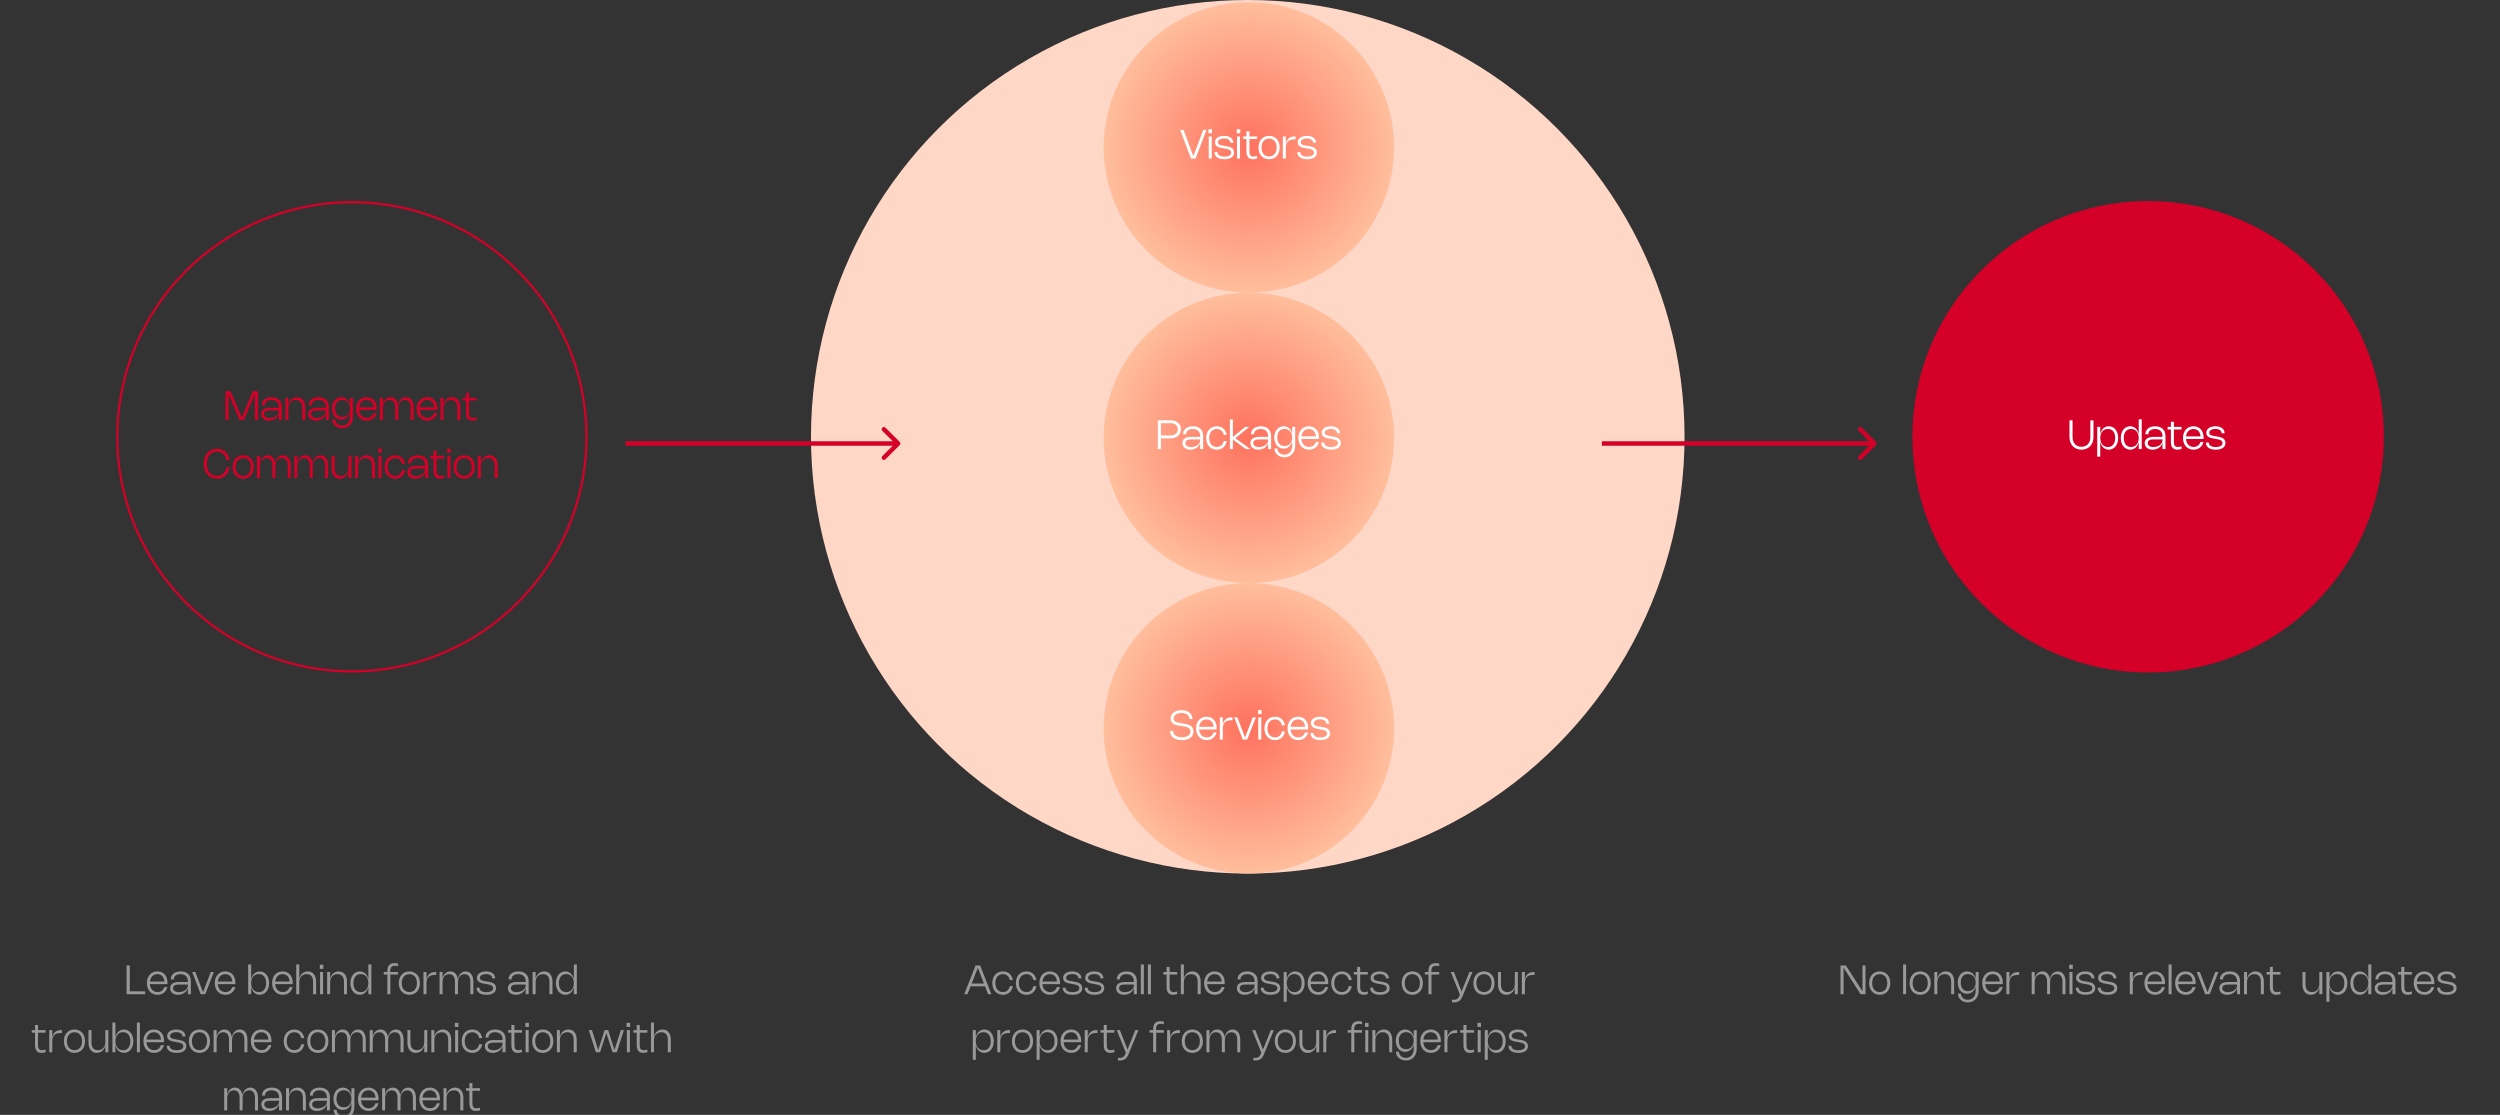 <svg width="1119" height="499" viewBox="0 0 1119 499" fill="none" xmlns="http://www.w3.org/2000/svg">
<rect x="0" y="0" width="1119" height="499" fill="#333333" stroke="none"/>
<g clip-path="url(#clip0_1651_36452)">
<circle cx="558.5" cy="195.5" r="195.5" fill="#FFD7C6"/>
<circle cx="559" cy="66" r="65" fill="url(#paint0_radial_1651_36452)"/>
<circle cx="559" cy="196" r="65" fill="url(#paint1_radial_1651_36452)"/>
<circle cx="559" cy="326" r="65" fill="url(#paint2_radial_1651_36452)"/>
<circle cx="961.5" cy="195.5" r="105.5" fill="#D40028"/>
<circle cx="157.5" cy="195.5" r="105" stroke="#D40028"/>
<path d="M433.048 445H431.604L436.675 432.13H438.714L443.731 445H442.255L440.892 441.485H434.425L433.048 445ZM434.92 440.225H440.406L437.679 433.201L434.92 440.225ZM445.51 440.036C445.51 442.502 446.833 444.05 448.903 444.05C450.658 444.05 451.679 442.939 452.008 441.395H453.349C452.98 443.636 451.405 445.27 448.898 445.27C446.063 445.27 444.169 443.173 444.169 440.036C444.169 436.9 446.063 434.807 448.898 434.807C451.4 434.807 452.975 436.436 453.344 438.668H452.003C451.675 437.129 450.653 436.027 448.903 436.027C446.833 436.027 445.51 437.57 445.51 440.036ZM456.043 440.036C456.043 442.502 457.366 444.05 459.436 444.05C461.191 444.05 462.213 442.939 462.541 441.395H463.882C463.513 443.636 461.938 445.27 459.432 445.27C456.597 445.27 454.702 443.173 454.702 440.036C454.702 436.9 456.597 434.807 459.432 434.807C461.934 434.807 463.509 436.436 463.878 438.668H462.537C462.208 437.129 461.187 436.027 459.436 436.027C457.366 436.027 456.043 437.57 456.043 440.036ZM473.07 441.814H474.411C473.853 443.996 472.22 445.27 469.997 445.27C467.148 445.27 465.236 443.164 465.236 440.023C465.236 436.9 467.126 434.807 469.947 434.807C472.62 434.807 474.452 436.751 474.452 439.852C474.452 440.054 474.447 440.261 474.425 440.5H466.59C466.743 442.678 468.053 444.05 470.028 444.05C471.504 444.05 472.535 443.281 473.07 441.814ZM466.613 439.33H473.088C472.917 437.237 471.725 436.027 469.952 436.027C468.093 436.027 466.838 437.291 466.613 439.33ZM479.926 434.807C482.442 434.807 484.044 436.031 484.044 437.93H482.734C482.734 436.76 481.623 435.977 479.926 435.977C478.351 435.977 477.163 436.666 477.163 437.696C477.163 438.812 478.563 439.033 479.85 439.24L480.475 439.339C482.149 439.609 484.413 439.978 484.413 442.264C484.413 444.181 482.815 445.27 480.088 445.27C477.271 445.27 475.674 444.109 475.674 442.07H476.988C476.988 443.362 478.095 444.1 480.084 444.1C481.933 444.1 483.103 443.452 483.103 442.295C483.103 440.986 481.605 440.72 480.183 440.482L479.566 440.378C477.987 440.108 475.849 439.757 475.849 437.728C475.849 435.955 477.492 434.807 479.926 434.807ZM489.774 434.807C492.29 434.807 493.892 436.031 493.892 437.93H492.582C492.582 436.76 491.471 435.977 489.774 435.977C488.199 435.977 487.011 436.666 487.011 437.696C487.011 438.812 488.411 439.033 489.698 439.24L490.323 439.339C491.997 439.609 494.261 439.978 494.261 442.264C494.261 444.181 492.663 445.27 489.936 445.27C487.119 445.27 485.522 444.109 485.522 442.07H486.836C486.836 443.362 487.943 444.1 489.932 444.1C491.781 444.1 492.951 443.452 492.951 442.295C492.951 440.986 491.453 440.72 490.031 440.482L489.414 440.378C487.835 440.108 485.697 439.757 485.697 437.728C485.697 435.955 487.34 434.807 489.774 434.807ZM499.869 438.385C499.869 436.207 501.579 434.807 504.257 434.807C507.128 434.807 508.856 436.418 508.856 439.114V445H507.515V442.232C507.024 444.041 505.278 445.27 503.105 445.27C500.976 445.27 499.577 444.1 499.577 442.327C499.577 440.549 500.99 439.537 503.505 439.537H507.515V439.114C507.515 437.192 506.277 436.027 504.234 436.027C502.259 436.027 501.21 436.963 501.21 438.385H499.869ZM507.515 440.68H503.496C501.755 440.68 500.9 441.206 500.9 442.291C500.9 443.42 501.836 444.091 503.442 444.091C505.706 444.091 507.515 442.772 507.515 441.125V440.68ZM511.981 431.68V445H510.64V431.68H511.981ZM515.15 431.68V445H513.809V431.68H515.15ZM526.921 444.95C526.219 445.162 525.589 445.27 525.031 445.27C523.173 445.27 522.174 444.1 522.174 441.863V436.216H520.702V435.077H522.174V432.791H523.515V435.077H526.921V436.216H523.515V441.868C523.515 443.357 524.055 444.068 525.243 444.068C525.67 444.068 526.219 443.974 526.921 443.78V444.95ZM529.888 439.618V445H528.547V431.68H529.888V438.025C530.383 436.054 531.819 434.807 533.736 434.807C536.013 434.807 537.426 436.576 537.426 439.393V445H536.085V439.393C536.085 437.228 535.068 436.027 533.209 436.027C531.198 436.027 529.888 437.431 529.888 439.618ZM546.8 441.814H548.141C547.583 443.996 545.949 445.27 543.726 445.27C540.878 445.27 538.965 443.164 538.965 440.023C538.965 436.9 540.855 434.807 543.677 434.807C546.35 434.807 548.181 436.751 548.181 439.852C548.181 440.054 548.177 440.261 548.154 440.5H540.32C540.473 442.678 541.782 444.05 543.758 444.05C545.234 444.05 546.264 443.281 546.8 441.814ZM540.342 439.33H546.818C546.647 437.237 545.454 436.027 543.681 436.027C541.823 436.027 540.567 437.291 540.342 439.33ZM553.903 438.385C553.903 436.207 555.613 434.807 558.29 434.807C561.161 434.807 562.889 436.418 562.889 439.114V445H561.548V442.232C561.058 444.041 559.312 445.27 557.138 445.27C555.01 445.27 553.61 444.1 553.61 442.327C553.61 440.549 555.023 439.537 557.539 439.537H561.548V439.114C561.548 437.192 560.311 436.027 558.268 436.027C556.292 436.027 555.244 436.963 555.244 438.385H553.903ZM561.548 440.68H557.53C555.788 440.68 554.933 441.206 554.933 442.291C554.933 443.42 555.869 444.091 557.476 444.091C559.739 444.091 561.548 442.772 561.548 441.125V440.68ZM568.553 434.807C571.069 434.807 572.671 436.031 572.671 437.93H571.361C571.361 436.76 570.25 435.977 568.553 435.977C566.978 435.977 565.79 436.666 565.79 437.696C565.79 438.812 567.19 439.033 568.477 439.24L569.102 439.339C570.776 439.609 573.04 439.978 573.04 442.264C573.04 444.181 571.442 445.27 568.715 445.27C565.898 445.27 564.301 444.109 564.301 442.07H565.615C565.615 443.362 566.722 444.1 568.711 444.1C570.56 444.1 571.73 443.452 571.73 442.295C571.73 440.986 570.232 440.72 568.81 440.482L568.193 440.378C566.614 440.108 564.476 439.757 564.476 437.728C564.476 435.955 566.119 434.807 568.553 434.807ZM575.929 435.077V438.263C576.433 436.157 577.864 434.807 579.763 434.807C582.229 434.807 583.961 436.963 583.961 440.036C583.961 443.11 582.229 445.27 579.763 445.27C577.864 445.27 576.433 443.92 575.929 441.809V448.398H574.588V435.077H575.929ZM575.929 440.036C575.929 442.48 577.283 444.082 579.344 444.082C581.405 444.082 582.62 442.579 582.62 440.036C582.62 437.494 581.405 435.995 579.344 435.995C577.279 435.995 575.929 437.593 575.929 440.036ZM593.139 441.814H594.48C593.922 443.996 592.289 445.27 590.066 445.27C587.217 445.27 585.305 443.164 585.305 440.023C585.305 436.9 587.195 434.807 590.016 434.807C592.689 434.807 594.521 436.751 594.521 439.852C594.521 440.054 594.516 440.261 594.494 440.5H586.659C586.812 442.678 588.122 444.05 590.097 444.05C591.573 444.05 592.604 443.281 593.139 441.814ZM586.682 439.33H593.157C592.986 437.237 591.794 436.027 590.021 436.027C588.162 436.027 586.907 437.291 586.682 439.33ZM597.214 440.036C597.214 442.502 598.537 444.05 600.607 444.05C602.362 444.05 603.384 442.939 603.712 441.395H605.053C604.684 443.636 603.109 445.27 600.603 445.27C597.768 445.27 595.873 443.173 595.873 440.036C595.873 436.9 597.768 434.807 600.603 434.807C603.105 434.807 604.68 436.436 605.049 438.668H603.708C603.379 437.129 602.358 436.027 600.607 436.027C598.537 436.027 597.214 437.57 597.214 440.036ZM612.213 444.95C611.511 445.162 610.881 445.27 610.323 445.27C608.465 445.27 607.466 444.1 607.466 441.863V436.216H605.994V435.077H607.466V432.791H608.807V435.077H612.213V436.216H608.807V441.868C608.807 443.357 609.347 444.068 610.535 444.068C610.962 444.068 611.511 443.974 612.213 443.78V444.95ZM617.547 434.807C620.062 434.807 621.664 436.031 621.664 437.93H620.355C620.355 436.76 619.243 435.977 617.547 435.977C615.972 435.977 614.784 436.666 614.784 437.696C614.784 438.812 616.183 439.033 617.47 439.24L618.096 439.339C619.77 439.609 622.033 439.978 622.033 442.264C622.033 444.181 620.436 445.27 617.709 445.27C614.892 445.27 613.294 444.109 613.294 442.07H614.608C614.608 443.362 615.715 444.1 617.704 444.1C619.554 444.1 620.724 443.452 620.724 442.295C620.724 440.986 619.225 440.72 617.803 440.482L617.187 440.378C615.607 440.108 613.47 439.757 613.47 437.728C613.47 435.955 615.112 434.807 617.547 434.807ZM627.408 440.036C627.408 436.9 629.302 434.807 632.142 434.807C634.977 434.807 636.871 436.9 636.871 440.036C636.871 443.173 634.977 445.27 632.142 445.27C629.307 445.27 627.408 443.173 627.408 440.036ZM628.749 440.036C628.749 442.502 630.072 444.05 632.142 444.05C634.212 444.05 635.53 442.502 635.53 440.036C635.53 437.57 634.216 436.027 632.142 436.027C630.072 436.027 628.749 437.57 628.749 440.036ZM639.39 445V436.216H637.775V435.077H639.39V434.614C639.39 432.278 640.47 431.095 642.612 431.095C643.089 431.095 643.616 431.153 644.192 431.27V432.44C643.647 432.332 643.179 432.274 642.774 432.274C641.33 432.274 640.668 433.016 640.668 434.614V435.077H644.196V436.216H640.731V445H639.39ZM657.697 435.077H659.065L654.642 445.882C653.85 447.849 652.68 448.681 650.772 448.681C650.493 448.681 650.214 448.663 649.926 448.627V447.444C650.25 447.484 650.52 447.507 650.767 447.507C652 447.507 652.716 447.034 653.197 445.833L653.454 445.198L649.386 435.077H650.785L654.214 443.785L657.697 435.077ZM659.487 440.036C659.487 436.9 661.382 434.807 664.221 434.807C667.056 434.807 668.951 436.9 668.951 440.036C668.951 443.173 667.056 445.27 664.221 445.27C661.386 445.27 659.487 443.173 659.487 440.036ZM660.828 440.036C660.828 442.502 662.151 444.05 664.221 444.05C666.291 444.05 667.61 442.502 667.61 440.036C667.61 437.57 666.296 436.027 664.221 436.027C662.151 436.027 660.828 437.57 660.828 440.036ZM678.033 440.459V435.077H679.374V445H678.033V442.052C677.538 444.023 676.102 445.27 674.185 445.27C671.908 445.27 670.495 443.501 670.495 440.684V435.077H671.836V440.684C671.836 442.849 672.853 444.05 674.716 444.05C676.723 444.05 678.033 442.646 678.033 440.459ZM682.538 440.126V445H681.197V435.077H682.538V438.308C682.993 436.252 684.302 435.077 686.444 435.077H686.894V436.369H686.444C683.618 436.369 682.538 437.606 682.538 440.126ZM436.776 461.077V464.263C437.28 462.157 438.711 460.807 440.61 460.807C443.076 460.807 444.809 462.963 444.809 466.036C444.809 469.11 443.076 471.27 440.61 471.27C438.711 471.27 437.28 469.92 436.776 467.809V474.398H435.435V461.077H436.776ZM436.776 466.036C436.776 468.48 438.131 470.082 440.192 470.082C442.253 470.082 443.468 468.579 443.468 466.036C443.468 463.494 442.253 461.995 440.192 461.995C438.126 461.995 436.776 463.593 436.776 466.036ZM447.732 466.126V471H446.391V461.077H447.732V464.308C448.186 462.252 449.496 461.077 451.638 461.077H452.088V462.369H451.638C448.812 462.369 447.732 463.606 447.732 466.126ZM452.942 466.036C452.942 462.9 454.836 460.807 457.676 460.807C460.511 460.807 462.405 462.9 462.405 466.036C462.405 469.173 460.511 471.27 457.676 471.27C454.841 471.27 452.942 469.173 452.942 466.036ZM454.283 466.036C454.283 468.502 455.606 470.05 457.676 470.05C459.746 470.05 461.064 468.502 461.064 466.036C461.064 463.57 459.75 462.027 457.676 462.027C455.606 462.027 454.283 463.57 454.283 466.036ZM465.336 461.077V464.263C465.84 462.157 467.271 460.807 469.17 460.807C471.636 460.807 473.369 462.963 473.369 466.036C473.369 469.11 471.636 471.27 469.17 471.27C467.271 471.27 465.84 469.92 465.336 467.809V474.398H463.995V461.077H465.336ZM465.336 466.036C465.336 468.48 466.691 470.082 468.752 470.082C470.813 470.082 472.028 468.579 472.028 466.036C472.028 463.494 470.813 461.995 468.752 461.995C466.686 461.995 465.336 463.593 465.336 466.036ZM482.546 467.814H483.887C483.329 469.996 481.696 471.27 479.473 471.27C476.624 471.27 474.712 469.164 474.712 466.023C474.712 462.9 476.602 460.807 479.423 460.807C482.096 460.807 483.928 462.751 483.928 465.852C483.928 466.054 483.923 466.261 483.901 466.5H476.066C476.219 468.678 477.529 470.05 479.504 470.05C480.98 470.05 482.011 469.281 482.546 467.814ZM476.089 465.33H482.564C482.393 463.237 481.201 462.027 479.428 462.027C477.569 462.027 476.314 463.291 476.089 465.33ZM486.86 466.126V471H485.519V461.077H486.86V464.308C487.315 462.252 488.624 461.077 490.766 461.077H491.216V462.369H490.766C487.94 462.369 486.86 463.606 486.86 466.126ZM498.79 470.95C498.088 471.162 497.458 471.27 496.9 471.27C495.042 471.27 494.043 470.1 494.043 467.863V462.216H492.571V461.077H494.043V458.791H495.384V461.077H498.79V462.216H495.384V467.868C495.384 469.357 495.924 470.068 497.112 470.068C497.539 470.068 498.088 469.974 498.79 469.78V470.95ZM508.165 461.077H509.533L505.11 471.882C504.318 473.849 503.148 474.681 501.24 474.681C500.961 474.681 500.682 474.663 500.394 474.627V473.444C500.718 473.484 500.988 473.507 501.235 473.507C502.468 473.507 503.184 473.034 503.665 471.833L503.922 471.198L499.854 461.077H501.253L504.682 469.785L508.165 461.077ZM516.155 471V462.216H514.539V461.077H516.155V460.614C516.155 458.278 517.235 457.095 519.377 457.095C519.854 457.095 520.38 457.153 520.956 457.27V458.44C520.412 458.332 519.944 458.274 519.539 458.274C518.094 458.274 517.433 459.016 517.433 460.614V461.077H520.961V462.216H517.496V471H516.155ZM523.743 466.126V471H522.402V461.077H523.743V464.308C524.197 462.252 525.507 461.077 527.649 461.077H528.099V462.369H527.649C524.823 462.369 523.743 463.606 523.743 466.126ZM528.952 466.036C528.952 462.9 530.847 460.807 533.686 460.807C536.521 460.807 538.416 462.9 538.416 466.036C538.416 469.173 536.521 471.27 533.686 471.27C530.851 471.27 528.952 469.173 528.952 466.036ZM530.293 466.036C530.293 468.502 531.616 470.05 533.686 470.05C535.756 470.05 537.075 468.502 537.075 466.036C537.075 463.57 535.761 462.027 533.686 462.027C531.616 462.027 530.293 463.57 530.293 466.036ZM541.347 465.618V471H540.006V461.077H541.347V463.935C541.819 462.018 543.124 460.807 544.852 460.807C546.652 460.807 547.867 462.117 548.164 464.277C548.56 462.162 549.915 460.807 551.742 460.807C553.834 460.807 555.13 462.576 555.13 465.393V471H553.789V465.393C553.789 463.228 552.876 462.027 551.211 462.027C549.411 462.027 548.241 463.431 548.241 465.618V471H546.9V465.393C546.9 463.228 545.986 462.027 544.321 462.027C542.521 462.027 541.347 463.431 541.347 465.618ZM568.804 461.077H570.172L565.749 471.882C564.957 473.849 563.787 474.681 561.879 474.681C561.6 474.681 561.321 474.663 561.033 474.627V473.444C561.357 473.484 561.627 473.507 561.874 473.507C563.107 473.507 563.823 473.034 564.304 471.833L564.561 471.198L560.493 461.077H561.892L565.321 469.785L568.804 461.077ZM570.594 466.036C570.594 462.9 572.489 460.807 575.328 460.807C578.163 460.807 580.058 462.9 580.058 466.036C580.058 469.173 578.163 471.27 575.328 471.27C572.493 471.27 570.594 469.173 570.594 466.036ZM571.935 466.036C571.935 468.502 573.258 470.05 575.328 470.05C577.398 470.05 578.717 468.502 578.717 466.036C578.717 463.57 577.403 462.027 575.328 462.027C573.258 462.027 571.935 463.57 571.935 466.036ZM589.14 466.459V461.077H590.481V471H589.14V468.052C588.645 470.023 587.21 471.27 585.293 471.27C583.016 471.27 581.603 469.501 581.603 466.684V461.077H582.944V466.684C582.944 468.849 583.961 470.05 585.824 470.05C587.831 470.05 589.14 468.646 589.14 466.459ZM593.645 466.126V471H592.304V461.077H593.645V464.308C594.1 462.252 595.409 461.077 597.551 461.077H598.001V462.369H597.551C594.725 462.369 593.645 463.606 593.645 466.126ZM604.843 471V462.216H603.228V461.077H604.843V460.614C604.843 458.278 605.923 457.095 608.065 457.095C608.542 457.095 609.069 457.153 609.645 457.27V458.44C609.1 458.332 608.632 458.274 608.227 458.274C606.783 458.274 606.121 459.016 606.121 460.614V461.077H609.649V462.216H606.184V471H604.843ZM612.556 457.828V459.66H610.981V457.828H612.556ZM612.439 461.077V471H611.098V461.077H612.439ZM615.613 465.618V471H614.272V461.077H615.613V464.025C616.103 462.054 617.543 460.807 619.456 460.807C621.737 460.807 623.15 462.576 623.15 465.393V471H621.809V465.393C621.809 463.228 620.788 462.027 618.929 462.027C616.922 462.027 615.613 463.431 615.613 465.618ZM632.781 461.077H634.122V469.47C634.122 472.562 632.155 474.681 629.293 474.681C626.737 474.681 624.825 472.989 624.825 470.73H626.166C626.166 472.31 627.52 473.511 629.298 473.511C631.368 473.511 632.781 471.882 632.781 469.47V467.503C632.277 469.524 630.837 470.82 628.915 470.82C626.481 470.82 624.748 468.754 624.748 465.812C624.748 462.873 626.481 460.807 628.915 460.807C630.841 460.807 632.277 462.099 632.781 464.115V461.077ZM632.781 465.812C632.781 463.507 631.431 461.995 629.334 461.995C627.304 461.995 626.089 463.413 626.089 465.812C626.089 468.21 627.309 469.632 629.334 469.632C631.431 469.632 632.781 468.12 632.781 465.812ZM643.55 467.814H644.891C644.333 469.996 642.7 471.27 640.477 471.27C637.628 471.27 635.716 469.164 635.716 466.023C635.716 462.9 637.606 460.807 640.427 460.807C643.1 460.807 644.932 462.751 644.932 465.852C644.932 466.054 644.927 466.261 644.905 466.5H637.07C637.223 468.678 638.533 470.05 640.508 470.05C641.984 470.05 643.015 469.281 643.55 467.814ZM637.093 465.33H643.568C643.397 463.237 642.205 462.027 640.432 462.027C638.573 462.027 637.318 463.291 637.093 465.33ZM647.864 466.126V471H646.523V461.077H647.864V464.308C648.318 462.252 649.628 461.077 651.77 461.077H652.22V462.369H651.77C648.944 462.369 647.864 463.606 647.864 466.126ZM659.794 470.95C659.092 471.162 658.462 471.27 657.904 471.27C656.046 471.27 655.047 470.1 655.047 467.863V462.216H653.575V461.077H655.047V458.791H656.388V461.077H659.794V462.216H656.388V467.868C656.388 469.357 656.928 470.068 658.116 470.068C658.543 470.068 659.092 469.974 659.794 469.78V470.95ZM662.878 457.828V459.66H661.303V457.828H662.878ZM662.761 461.077V471H661.42V461.077H662.761ZM665.929 461.077V464.263C666.433 462.157 667.864 460.807 669.763 460.807C672.229 460.807 673.962 462.963 673.962 466.036C673.962 469.11 672.229 471.27 669.763 471.27C667.864 471.27 666.433 469.92 665.929 467.809V474.398H664.588V461.077H665.929ZM665.929 466.036C665.929 468.48 667.284 470.082 669.345 470.082C671.406 470.082 672.621 468.579 672.621 466.036C672.621 463.494 671.406 461.995 669.345 461.995C667.279 461.995 665.929 463.593 665.929 466.036ZM679.427 460.807C681.943 460.807 683.545 462.031 683.545 463.93H682.235C682.235 462.76 681.124 461.977 679.427 461.977C677.852 461.977 676.664 462.666 676.664 463.696C676.664 464.812 678.064 465.033 679.351 465.24L679.976 465.339C681.65 465.609 683.914 465.978 683.914 468.264C683.914 470.181 682.316 471.27 679.589 471.27C676.772 471.27 675.175 470.109 675.175 468.07H676.489C676.489 469.362 677.596 470.1 679.585 470.1C681.434 470.1 682.604 469.452 682.604 468.295C682.604 466.986 681.106 466.72 679.684 466.482L679.067 466.378C677.488 466.108 675.35 465.757 675.35 463.728C675.35 461.955 676.993 460.807 679.427 460.807Z" fill="#999999"/>
<path d="M835.001 432.13V445H832.796L825.173 433.093V445H823.814V432.13H826.199L833.646 443.713V432.13H835.001ZM836.63 440.036C836.63 436.9 838.525 434.807 841.364 434.807C844.199 434.807 846.094 436.9 846.094 440.036C846.094 443.173 844.199 445.27 841.364 445.27C838.529 445.27 836.63 443.173 836.63 440.036ZM837.971 440.036C837.971 442.502 839.294 444.05 841.364 444.05C843.434 444.05 844.753 442.502 844.753 440.036C844.753 437.57 843.439 436.027 841.364 436.027C839.294 436.027 837.971 437.57 837.971 440.036ZM853.164 431.68V445H851.823V431.68H853.164ZM854.748 440.036C854.748 436.9 856.643 434.807 859.482 434.807C862.317 434.807 864.212 436.9 864.212 440.036C864.212 443.173 862.317 445.27 859.482 445.27C856.647 445.27 854.748 443.173 854.748 440.036ZM856.089 440.036C856.089 442.502 857.412 444.05 859.482 444.05C861.552 444.05 862.871 442.502 862.871 440.036C862.871 437.57 861.557 436.027 859.482 436.027C857.412 436.027 856.089 437.57 856.089 440.036ZM867.143 439.618V445H865.802V435.077H867.143V438.025C867.633 436.054 869.073 434.807 870.986 434.807C873.267 434.807 874.68 436.576 874.68 439.393V445H873.339V439.393C873.339 437.228 872.318 436.027 870.459 436.027C868.452 436.027 867.143 437.431 867.143 439.618ZM884.311 435.077H885.652V443.47C885.652 446.562 883.685 448.681 880.823 448.681C878.267 448.681 876.355 446.989 876.355 444.73H877.696C877.696 446.31 879.05 447.511 880.828 447.511C882.898 447.511 884.311 445.882 884.311 443.47V441.503C883.807 443.524 882.367 444.82 880.445 444.82C878.011 444.82 876.278 442.754 876.278 439.812C876.278 436.873 878.011 434.807 880.445 434.807C882.371 434.807 883.807 436.099 884.311 438.115V435.077ZM884.311 439.812C884.311 437.507 882.961 435.995 880.864 435.995C878.834 435.995 877.619 437.413 877.619 439.812C877.619 442.21 878.839 443.632 880.864 443.632C882.961 443.632 884.311 442.12 884.311 439.812ZM895.08 441.814H896.421C895.863 443.996 894.229 445.27 892.006 445.27C889.158 445.27 887.245 443.164 887.245 440.023C887.245 436.9 889.135 434.807 891.957 434.807C894.63 434.807 896.461 436.751 896.461 439.852C896.461 440.054 896.457 440.261 896.434 440.5H888.6C888.753 442.678 890.062 444.05 892.038 444.05C893.514 444.05 894.544 443.281 895.08 441.814ZM888.622 439.33H895.098C894.927 437.237 893.734 436.027 891.961 436.027C890.103 436.027 888.847 437.291 888.622 439.33ZM899.394 440.126V445H898.053V435.077H899.394V438.308C899.848 436.252 901.158 435.077 903.3 435.077H903.75V436.369H903.3C900.474 436.369 899.394 437.606 899.394 440.126ZM910.722 439.618V445H909.381V435.077H910.722V437.935C911.195 436.018 912.5 434.807 914.228 434.807C916.028 434.807 917.243 436.117 917.54 438.277C917.936 436.162 919.29 434.807 921.117 434.807C923.21 434.807 924.506 436.576 924.506 439.393V445H923.165V439.393C923.165 437.228 922.251 436.027 920.586 436.027C918.786 436.027 917.616 437.431 917.616 439.618V445H916.275V439.393C916.275 437.228 915.362 436.027 913.697 436.027C911.897 436.027 910.722 437.431 910.722 439.618ZM927.754 431.828V433.66H926.179V431.828H927.754ZM927.637 435.077V445H926.296V435.077H927.637ZM933.348 434.807C935.863 434.807 937.465 436.031 937.465 437.93H936.156C936.156 436.76 935.044 435.977 933.348 435.977C931.773 435.977 930.585 436.666 930.585 437.696C930.585 438.812 931.984 439.033 933.271 439.24L933.897 439.339C935.571 439.609 937.834 439.978 937.834 442.264C937.834 444.181 936.237 445.27 933.51 445.27C930.693 445.27 929.095 444.109 929.095 442.07H930.409C930.409 443.362 931.516 444.1 933.505 444.1C935.355 444.1 936.525 443.452 936.525 442.295C936.525 440.986 935.026 440.72 933.604 440.482L932.988 440.378C931.408 440.108 929.271 439.757 929.271 437.728C929.271 435.955 930.913 434.807 933.348 434.807ZM943.195 434.807C945.711 434.807 947.313 436.031 947.313 437.93H946.003C946.003 436.76 944.892 435.977 943.195 435.977C941.62 435.977 940.432 436.666 940.432 437.696C940.432 438.812 941.832 439.033 943.119 439.24L943.744 439.339C945.418 439.609 947.682 439.978 947.682 442.264C947.682 444.181 946.084 445.27 943.357 445.27C940.54 445.27 938.943 444.109 938.943 442.07H940.257C940.257 443.362 941.364 444.1 943.353 444.1C945.202 444.1 946.372 443.452 946.372 442.295C946.372 440.986 944.874 440.72 943.452 440.482L942.835 440.378C941.256 440.108 939.118 439.757 939.118 437.728C939.118 435.955 940.761 434.807 943.195 434.807ZM954.636 440.126V445H953.295V435.077H954.636V438.308C955.091 436.252 956.4 435.077 958.542 435.077H958.992V436.369H958.542C955.716 436.369 954.636 437.606 954.636 440.126ZM967.68 441.814H969.021C968.463 443.996 966.83 445.27 964.607 445.27C961.758 445.27 959.846 443.164 959.846 440.023C959.846 436.9 961.736 434.807 964.557 434.807C967.23 434.807 969.062 436.751 969.062 439.852C969.062 440.054 969.057 440.261 969.035 440.5H961.2C961.353 442.678 962.663 444.05 964.638 444.05C966.114 444.05 967.145 443.281 967.68 441.814ZM961.223 439.33H967.698C967.527 437.237 966.335 436.027 964.562 436.027C962.703 436.027 961.448 437.291 961.223 439.33ZM971.999 431.68V445H970.658V431.68H971.999ZM981.417 441.814H982.758C982.2 443.996 980.567 445.27 978.344 445.27C975.495 445.27 973.583 443.164 973.583 440.023C973.583 436.9 975.473 434.807 978.294 434.807C980.967 434.807 982.799 436.751 982.799 439.852C982.799 440.054 982.794 440.261 982.772 440.5H974.937C975.09 442.678 976.4 444.05 978.375 444.05C979.851 444.05 980.882 443.281 981.417 441.814ZM974.96 439.33H981.435C981.264 437.237 980.072 436.027 978.299 436.027C976.44 436.027 975.185 437.291 974.96 439.33ZM991.559 435.077H992.927L989.084 445H987.041L983.247 435.077H984.647L988.08 444.113L991.559 435.077ZM993.653 438.385C993.653 436.207 995.363 434.807 998.041 434.807C1000.91 434.807 1002.64 436.418 1002.64 439.114V445H1001.3V442.232C1000.81 444.041 999.062 445.27 996.889 445.27C994.76 445.27 993.361 444.1 993.361 442.327C993.361 440.549 994.774 439.537 997.289 439.537H1001.3V439.114C1001.3 437.192 1000.06 436.027 998.018 436.027C996.043 436.027 994.994 436.963 994.994 438.385H993.653ZM1001.3 440.68H997.28C995.539 440.68 994.684 441.206 994.684 442.291C994.684 443.42 995.62 444.091 997.226 444.091C999.49 444.091 1001.3 442.772 1001.3 441.125V440.68ZM1005.76 439.618V445H1004.42V435.077H1005.76V438.025C1006.25 436.054 1007.69 434.807 1009.6 434.807C1011.89 434.807 1013.3 436.576 1013.3 439.393V445H1011.96V439.393C1011.96 437.228 1010.94 436.027 1009.08 436.027C1007.07 436.027 1005.76 437.431 1005.76 439.618ZM1020.75 444.95C1020.05 445.162 1019.42 445.27 1018.86 445.27C1017 445.27 1016 444.1 1016 441.863V436.216H1014.53V435.077H1016V432.791H1017.34V435.077H1020.75V436.216H1017.34V441.868C1017.34 443.357 1017.88 444.068 1019.07 444.068C1019.5 444.068 1020.05 443.974 1020.75 443.78V444.95ZM1038.14 440.459V435.077H1039.48V445H1038.14V442.052C1037.64 444.023 1036.21 445.27 1034.29 445.27C1032.01 445.27 1030.6 443.501 1030.6 440.684V435.077H1031.94V440.684C1031.94 442.849 1032.96 444.05 1034.82 444.05C1036.83 444.05 1038.14 442.646 1038.14 440.459ZM1042.64 435.077V438.263C1043.15 436.157 1044.58 434.807 1046.48 434.807C1048.94 434.807 1050.68 436.963 1050.68 440.036C1050.68 443.11 1048.94 445.27 1046.48 445.27C1044.58 445.27 1043.15 443.92 1042.64 441.809V448.398H1041.3V435.077H1042.64ZM1042.64 440.036C1042.64 442.48 1044 444.082 1046.06 444.082C1048.12 444.082 1049.33 442.579 1049.33 440.036C1049.33 437.494 1048.12 435.995 1046.06 435.995C1043.99 435.995 1042.64 437.593 1042.64 440.036ZM1060.05 431.68H1061.39V445H1060.05V441.809C1059.55 443.92 1058.12 445.27 1056.22 445.27C1053.75 445.27 1052.02 443.11 1052.02 440.036C1052.02 436.963 1053.75 434.807 1056.22 434.807C1058.12 434.807 1059.55 436.157 1060.05 438.263V431.68ZM1060.05 440.036C1060.05 437.593 1058.7 435.995 1056.64 435.995C1054.58 435.995 1053.36 437.494 1053.36 440.036C1053.36 442.579 1054.58 444.082 1056.64 444.082C1058.7 444.082 1060.05 442.48 1060.05 440.036ZM1063.21 438.385C1063.21 436.207 1064.92 434.807 1067.6 434.807C1070.47 434.807 1072.2 436.418 1072.2 439.114V445H1070.85V442.232C1070.36 444.041 1068.62 445.27 1066.44 445.27C1064.32 445.27 1062.92 444.1 1062.92 442.327C1062.92 440.549 1064.33 439.537 1066.84 439.537H1070.85V439.114C1070.85 437.192 1069.62 436.027 1067.57 436.027C1065.6 436.027 1064.55 436.963 1064.55 438.385H1063.21ZM1070.85 440.68H1066.84C1065.09 440.68 1064.24 441.206 1064.24 442.291C1064.24 443.42 1065.18 444.091 1066.78 444.091C1069.05 444.091 1070.85 442.772 1070.85 441.125V440.68ZM1079.56 444.95C1078.86 445.162 1078.23 445.27 1077.67 445.27C1075.81 445.27 1074.81 444.1 1074.81 441.863V436.216H1073.34V435.077H1074.81V432.791H1076.15V435.077H1079.56V436.216H1076.15V441.868C1076.15 443.357 1076.69 444.068 1077.88 444.068C1078.31 444.068 1078.86 443.974 1079.56 443.78V444.95ZM1088.24 441.814H1089.58C1089.02 443.996 1087.39 445.27 1085.16 445.27C1082.32 445.27 1080.4 443.164 1080.4 440.023C1080.4 436.9 1082.29 434.807 1085.11 434.807C1087.79 434.807 1089.62 436.751 1089.62 439.852C1089.62 440.054 1089.61 440.261 1089.59 440.5H1081.76C1081.91 442.678 1083.22 444.05 1085.2 444.05C1086.67 444.05 1087.7 443.281 1088.24 441.814ZM1081.78 439.33H1088.26C1088.08 437.237 1086.89 436.027 1085.12 436.027C1083.26 436.027 1082 437.291 1081.78 439.33ZM1095.09 434.807C1097.61 434.807 1099.21 436.031 1099.21 437.93H1097.9C1097.9 436.76 1096.79 435.977 1095.09 435.977C1093.52 435.977 1092.33 436.666 1092.33 437.696C1092.33 438.812 1093.73 439.033 1095.02 439.24L1095.64 439.339C1097.32 439.609 1099.58 439.978 1099.58 442.264C1099.58 444.181 1097.98 445.27 1095.26 445.27C1092.44 445.27 1090.84 444.109 1090.84 442.07H1092.16C1092.16 443.362 1093.26 444.1 1095.25 444.1C1097.1 444.1 1098.27 443.452 1098.27 442.295C1098.27 440.986 1096.77 440.72 1095.35 440.482L1094.73 440.378C1093.15 440.108 1091.02 439.757 1091.02 437.728C1091.02 435.955 1092.66 434.807 1095.09 434.807Z" fill="#999999"/>
<path d="M56.681 432.13H58.067V443.708H64.952V445H56.681V432.13ZM73.583 441.814H74.924C74.366 443.996 72.733 445.27 70.51 445.27C67.661 445.27 65.749 443.164 65.749 440.023C65.749 436.9 67.639 434.807 70.46 434.807C73.133 434.807 74.965 436.751 74.965 439.852C74.965 440.054 74.96 440.261 74.938 440.5H67.103C67.256 442.678 68.566 444.05 70.541 444.05C72.017 444.05 73.048 443.281 73.583 441.814ZM67.126 439.33H73.601C73.43 437.237 72.238 436.027 70.465 436.027C68.606 436.027 67.351 437.291 67.126 439.33ZM76.446 438.385C76.446 436.207 78.156 434.807 80.834 434.807C83.705 434.807 85.433 436.418 85.433 439.114V445H84.092V442.232C83.601 444.041 81.855 445.27 79.682 445.27C77.553 445.27 76.154 444.1 76.154 442.327C76.154 440.549 77.567 439.537 80.082 439.537H84.092V439.114C84.092 437.192 82.854 436.027 80.811 436.027C78.836 436.027 77.787 436.963 77.787 438.385H76.446ZM84.092 440.68H80.073C78.332 440.68 77.477 441.206 77.477 442.291C77.477 443.42 78.413 444.091 80.019 444.091C82.283 444.091 84.092 442.772 84.092 441.125V440.68ZM94.346 435.077H95.714L91.871 445H89.828L86.035 435.077H87.434L90.868 444.113L94.346 435.077ZM103.971 441.814H105.312C104.754 443.996 103.121 445.27 100.898 445.27C98.049 445.27 96.136 443.164 96.136 440.023C96.136 436.9 98.026 434.807 100.848 434.807C103.521 434.807 105.353 436.751 105.353 439.852C105.353 440.054 105.348 440.261 105.326 440.5H97.491C97.644 442.678 98.954 444.05 100.929 444.05C102.405 444.05 103.436 443.281 103.971 441.814ZM97.513 439.33H103.989C103.818 437.237 102.626 436.027 100.853 436.027C98.994 436.027 97.739 437.291 97.513 439.33ZM112.42 431.68V438.263C112.924 436.157 114.355 434.807 116.254 434.807C118.72 434.807 120.452 436.963 120.452 440.036C120.452 443.11 118.72 445.27 116.254 445.27C114.355 445.27 112.924 443.92 112.42 441.809V445H111.079V431.68H112.42ZM112.42 440.036C112.42 442.48 113.774 444.082 115.835 444.082C117.896 444.082 119.111 442.579 119.111 440.036C119.111 437.494 117.896 435.995 115.835 435.995C113.77 435.995 112.42 437.593 112.42 440.036ZM129.63 441.814H130.971C130.413 443.996 128.78 445.27 126.557 445.27C123.708 445.27 121.796 443.164 121.796 440.023C121.796 436.9 123.686 434.807 126.507 434.807C129.18 434.807 131.012 436.751 131.012 439.852C131.012 440.054 131.007 440.261 130.985 440.5H123.15C123.303 442.678 124.613 444.05 126.588 444.05C128.064 444.05 129.095 443.281 129.63 441.814ZM123.173 439.33H129.648C129.477 437.237 128.285 436.027 126.512 436.027C124.653 436.027 123.398 437.291 123.173 439.33ZM133.944 439.618V445H132.603V431.68H133.944V438.025C134.439 436.054 135.874 434.807 137.791 434.807C140.068 434.807 141.481 436.576 141.481 439.393V445H140.14V439.393C140.14 437.228 139.123 436.027 137.265 436.027C135.253 436.027 133.944 437.431 133.944 439.618ZM144.717 431.828V433.66H143.142V431.828H144.717ZM144.6 435.077V445H143.259V435.077H144.6ZM147.769 439.618V445H146.428V435.077H147.769V438.025C148.259 436.054 149.699 434.807 151.612 434.807C153.893 434.807 155.306 436.576 155.306 439.393V445H153.965V439.393C153.965 437.228 152.944 436.027 151.085 436.027C149.078 436.027 147.769 437.431 147.769 439.618ZM164.878 431.68H166.219V445H164.878V441.809C164.374 443.92 162.943 445.27 161.044 445.27C158.578 445.27 156.846 443.11 156.846 440.036C156.846 436.963 158.578 434.807 161.044 434.807C162.943 434.807 164.374 436.157 164.878 438.263V431.68ZM164.878 440.036C164.878 437.593 163.528 435.995 161.467 435.995C159.402 435.995 158.187 437.494 158.187 440.036C158.187 442.579 159.406 444.082 161.467 444.082C163.528 444.082 164.878 442.48 164.878 440.036ZM173.385 445V436.216H171.77V435.077H173.385V434.614C173.385 432.278 174.465 431.095 176.607 431.095C177.084 431.095 177.611 431.153 178.187 431.27V432.44C177.642 432.332 177.174 432.274 176.769 432.274C175.325 432.274 174.663 433.016 174.663 434.614V435.077H178.191V436.216H174.726V445H173.385ZM178.497 440.036C178.497 436.9 180.392 434.807 183.231 434.807C186.066 434.807 187.961 436.9 187.961 440.036C187.961 443.173 186.066 445.27 183.231 445.27C180.396 445.27 178.497 443.173 178.497 440.036ZM179.838 440.036C179.838 442.502 181.161 444.05 183.231 444.05C185.301 444.05 186.62 442.502 186.62 440.036C186.62 437.57 185.306 436.027 183.231 436.027C181.161 436.027 179.838 437.57 179.838 440.036ZM190.891 440.126V445H189.55V435.077H190.891V438.308C191.346 436.252 192.655 435.077 194.797 435.077H195.247V436.369H194.797C191.971 436.369 190.891 437.606 190.891 440.126ZM198.085 439.618V445H196.744V435.077H198.085V437.935C198.558 436.018 199.863 434.807 201.591 434.807C203.391 434.807 204.606 436.117 204.903 438.277C205.299 436.162 206.653 434.807 208.48 434.807C210.573 434.807 211.869 436.576 211.869 439.393V445H210.528V439.393C210.528 437.228 209.614 436.027 207.949 436.027C206.149 436.027 204.979 437.431 204.979 439.618V445H203.638V439.393C203.638 437.228 202.725 436.027 201.06 436.027C199.26 436.027 198.085 437.431 198.085 439.618ZM217.542 434.807C220.057 434.807 221.659 436.031 221.659 437.93H220.35C220.35 436.76 219.238 435.977 217.542 435.977C215.967 435.977 214.779 436.666 214.779 437.696C214.779 438.812 216.178 439.033 217.465 439.24L218.091 439.339C219.765 439.609 222.028 439.978 222.028 442.264C222.028 444.181 220.431 445.27 217.704 445.27C214.887 445.27 213.289 444.109 213.289 442.07H214.603C214.603 443.362 215.71 444.1 217.699 444.1C219.549 444.1 220.719 443.452 220.719 442.295C220.719 440.986 219.22 440.72 217.798 440.482L217.182 440.378C215.602 440.108 213.465 439.757 213.465 437.728C213.465 435.955 215.107 434.807 217.542 434.807ZM227.637 438.385C227.637 436.207 229.347 434.807 232.024 434.807C234.895 434.807 236.623 436.418 236.623 439.114V445H235.282V442.232C234.792 444.041 233.046 445.27 230.872 445.27C228.744 445.27 227.344 444.1 227.344 442.327C227.344 440.549 228.757 439.537 231.273 439.537H235.282V439.114C235.282 437.192 234.045 436.027 232.002 436.027C230.026 436.027 228.978 436.963 228.978 438.385H227.637ZM235.282 440.68H231.264C229.522 440.68 228.667 441.206 228.667 442.291C228.667 443.42 229.603 444.091 231.21 444.091C233.473 444.091 235.282 442.772 235.282 441.125V440.68ZM239.744 439.618V445H238.403V435.077H239.744V438.025C240.235 436.054 241.675 434.807 243.587 434.807C245.869 434.807 247.282 436.576 247.282 439.393V445H245.941V439.393C245.941 437.228 244.919 436.027 243.061 436.027C241.054 436.027 239.744 437.431 239.744 439.618ZM256.854 431.68H258.195V445H256.854V441.809C256.35 443.92 254.919 445.27 253.02 445.27C250.554 445.27 248.822 443.11 248.822 440.036C248.822 436.963 250.554 434.807 253.02 434.807C254.919 434.807 256.35 436.157 256.854 438.263V431.68ZM256.854 440.036C256.854 437.593 255.504 435.995 253.443 435.995C251.378 435.995 250.163 437.494 250.163 440.036C250.163 442.579 251.382 444.082 253.443 444.082C255.504 444.082 256.854 442.48 256.854 440.036ZM20.426 470.95C19.724 471.162 19.094 471.27 18.536 471.27C16.677 471.27 15.678 470.1 15.678 467.863V462.216H14.207V461.077H15.678V458.791H17.019V461.077H20.426V462.216H17.019V467.868C17.019 469.357 17.559 470.068 18.747 470.068C19.175 470.068 19.724 469.974 20.426 469.78V470.95ZM23.393 466.126V471H22.052V461.077H23.393V464.308C23.847 462.252 25.157 461.077 27.299 461.077H27.749V462.369H27.299C24.473 462.369 23.393 463.606 23.393 466.126ZM28.602 466.036C28.602 462.9 30.497 460.807 33.336 460.807C36.171 460.807 38.066 462.9 38.066 466.036C38.066 469.173 36.171 471.27 33.336 471.27C30.501 471.27 28.602 469.173 28.602 466.036ZM29.943 466.036C29.943 468.502 31.266 470.05 33.336 470.05C35.406 470.05 36.725 468.502 36.725 466.036C36.725 463.57 35.411 462.027 33.336 462.027C31.266 462.027 29.943 463.57 29.943 466.036ZM47.148 466.459V461.077H48.489V471H47.148V468.052C46.653 470.023 45.218 471.27 43.301 471.27C41.024 471.27 39.611 469.501 39.611 466.684V461.077H40.952V466.684C40.952 468.849 41.969 470.05 43.832 470.05C45.839 470.05 47.148 468.646 47.148 466.459ZM51.653 457.68V464.263C52.157 462.157 53.588 460.807 55.487 460.807C57.953 460.807 59.686 462.963 59.686 466.036C59.686 469.11 57.953 471.27 55.487 471.27C53.588 471.27 52.157 469.92 51.653 467.809V471H50.312V457.68H51.653ZM51.653 466.036C51.653 468.48 53.008 470.082 55.069 470.082C57.13 470.082 58.345 468.579 58.345 466.036C58.345 463.494 57.13 461.995 55.069 461.995C53.003 461.995 51.653 463.593 51.653 466.036ZM62.613 457.68V471H61.272V457.68H62.613ZM72.032 467.814H73.373C72.815 469.996 71.181 471.27 68.958 471.27C66.11 471.27 64.197 469.164 64.197 466.023C64.197 462.9 66.087 460.807 68.909 460.807C71.582 460.807 73.413 462.751 73.413 465.852C73.413 466.054 73.409 466.261 73.386 466.5H65.552C65.705 468.678 67.014 470.05 68.99 470.05C70.466 470.05 71.496 469.281 72.032 467.814ZM65.574 465.33H72.05C71.879 463.237 70.686 462.027 68.913 462.027C67.055 462.027 65.799 463.291 65.574 465.33ZM78.888 460.807C81.404 460.807 83.006 462.031 83.006 463.93H81.696C81.696 462.76 80.585 461.977 78.888 461.977C77.313 461.977 76.125 462.666 76.125 463.696C76.125 464.812 77.525 465.033 78.812 465.24L79.437 465.339C81.111 465.609 83.375 465.978 83.375 468.264C83.375 470.181 81.777 471.27 79.05 471.27C76.233 471.27 74.636 470.109 74.636 468.07H75.95C75.95 469.362 77.057 470.1 79.046 470.1C80.895 470.1 82.065 469.452 82.065 468.295C82.065 466.986 80.567 466.72 79.145 466.482L78.528 466.378C76.949 466.108 74.811 465.757 74.811 463.728C74.811 461.955 76.454 460.807 78.888 460.807ZM84.561 466.036C84.561 462.9 86.456 460.807 89.295 460.807C92.13 460.807 94.025 462.9 94.025 466.036C94.025 469.173 92.13 471.27 89.295 471.27C86.46 471.27 84.561 469.173 84.561 466.036ZM85.902 466.036C85.902 468.502 87.225 470.05 89.295 470.05C91.365 470.05 92.684 468.502 92.684 466.036C92.684 463.57 91.37 462.027 89.295 462.027C87.225 462.027 85.902 463.57 85.902 466.036ZM96.956 465.618V471H95.615V461.077H96.956V463.935C97.428 462.018 98.733 460.807 100.461 460.807C102.261 460.807 103.476 462.117 103.773 464.277C104.169 462.162 105.524 460.807 107.351 460.807C109.443 460.807 110.739 462.576 110.739 465.393V471H109.398V465.393C109.398 463.228 108.485 462.027 106.82 462.027C105.02 462.027 103.85 463.431 103.85 465.618V471H102.509V465.393C102.509 463.228 101.595 462.027 99.93 462.027C98.13 462.027 96.956 463.431 96.956 465.618ZM120.125 467.814H121.466C120.908 469.996 119.274 471.27 117.051 471.27C114.203 471.27 112.29 469.164 112.29 466.023C112.29 462.9 114.18 460.807 117.002 460.807C119.675 460.807 121.506 462.751 121.506 465.852C121.506 466.054 121.502 466.261 121.479 466.5H113.645C113.798 468.678 115.107 470.05 117.083 470.05C118.559 470.05 119.589 469.281 120.125 467.814ZM113.667 465.33H120.143C119.972 463.237 118.779 462.027 117.006 462.027C115.148 462.027 113.892 463.291 113.667 465.33ZM128.335 466.036C128.335 468.502 129.658 470.05 131.728 470.05C133.483 470.05 134.505 468.939 134.833 467.395H136.174C135.805 469.636 134.23 471.27 131.724 471.27C128.889 471.27 126.994 469.173 126.994 466.036C126.994 462.9 128.889 460.807 131.724 460.807C134.226 460.807 135.801 462.436 136.17 464.668H134.829C134.5 463.129 133.479 462.027 131.728 462.027C129.658 462.027 128.335 463.57 128.335 466.036ZM137.528 466.036C137.528 462.9 139.422 460.807 142.262 460.807C145.097 460.807 146.991 462.9 146.991 466.036C146.991 469.173 145.097 471.27 142.262 471.27C139.427 471.27 137.528 469.173 137.528 466.036ZM138.869 466.036C138.869 468.502 140.192 470.05 142.262 470.05C144.332 470.05 145.65 468.502 145.65 466.036C145.65 463.57 144.336 462.027 142.262 462.027C140.192 462.027 138.869 463.57 138.869 466.036ZM149.922 465.618V471H148.581V461.077H149.922V463.935C150.395 462.018 151.7 460.807 153.428 460.807C155.228 460.807 156.443 462.117 156.74 464.277C157.136 462.162 158.49 460.807 160.317 460.807C162.41 460.807 163.706 462.576 163.706 465.393V471H162.365V465.393C162.365 463.228 161.451 462.027 159.786 462.027C157.986 462.027 156.816 463.431 156.816 465.618V471H155.475V465.393C155.475 463.228 154.562 462.027 152.897 462.027C151.097 462.027 149.922 463.431 149.922 465.618ZM166.836 465.618V471H165.495V461.077H166.836V463.935C167.309 462.018 168.614 460.807 170.342 460.807C172.142 460.807 173.357 462.117 173.654 464.277C174.05 462.162 175.404 460.807 177.231 460.807C179.324 460.807 180.62 462.576 180.62 465.393V471H179.279V465.393C179.279 463.228 178.365 462.027 176.7 462.027C174.9 462.027 173.73 463.431 173.73 465.618V471H172.389V465.393C172.389 463.228 171.476 462.027 169.811 462.027C168.011 462.027 166.836 463.431 166.836 465.618ZM189.902 466.459V461.077H191.243V471H189.902V468.052C189.407 470.023 187.972 471.27 186.055 471.27C183.778 471.27 182.365 469.501 182.365 466.684V461.077H183.706V466.684C183.706 468.849 184.723 470.05 186.586 470.05C188.593 470.05 189.902 468.646 189.902 466.459ZM194.407 465.618V471H193.066V461.077H194.407V464.025C194.898 462.054 196.338 460.807 198.25 460.807C200.532 460.807 201.945 462.576 201.945 465.393V471H200.604V465.393C200.604 463.228 199.582 462.027 197.724 462.027C195.717 462.027 194.407 463.431 194.407 465.618ZM205.181 457.828V459.66H203.606V457.828H205.181ZM205.064 461.077V471H203.723V461.077H205.064ZM207.994 466.036C207.994 468.502 209.317 470.05 211.387 470.05C213.142 470.05 214.163 468.939 214.492 467.395H215.833C215.464 469.636 213.889 471.27 211.382 471.27C208.547 471.27 206.653 469.173 206.653 466.036C206.653 462.9 208.547 460.807 211.382 460.807C213.884 460.807 215.459 462.436 215.828 464.668H214.487C214.159 463.129 213.137 462.027 211.387 462.027C209.317 462.027 207.994 463.57 207.994 466.036ZM217.297 464.385C217.297 462.207 219.007 460.807 221.685 460.807C224.556 460.807 226.284 462.418 226.284 465.114V471H224.943V468.232C224.452 470.041 222.706 471.27 220.533 471.27C218.404 471.27 217.005 470.1 217.005 468.327C217.005 466.549 218.418 465.537 220.933 465.537H224.943V465.114C224.943 463.192 223.705 462.027 221.662 462.027C219.687 462.027 218.638 462.963 218.638 464.385H217.297ZM224.943 466.68H220.924C219.183 466.68 218.328 467.206 218.328 468.291C218.328 469.42 219.264 470.091 220.87 470.091C223.134 470.091 224.943 468.772 224.943 467.125V466.68ZM233.649 470.95C232.947 471.162 232.317 471.27 231.759 471.27C229.901 471.27 228.902 470.1 228.902 467.863V462.216H227.43V461.077H228.902V458.791H230.243V461.077H233.649V462.216H230.243V467.868C230.243 469.357 230.783 470.068 231.971 470.068C232.398 470.068 232.947 469.974 233.649 469.78V470.95ZM236.733 457.828V459.66H235.158V457.828H236.733ZM236.616 461.077V471H235.275V461.077H236.616ZM238.205 466.036C238.205 462.9 240.099 460.807 242.939 460.807C245.774 460.807 247.668 462.9 247.668 466.036C247.668 469.173 245.774 471.27 242.939 471.27C240.104 471.27 238.205 469.173 238.205 466.036ZM239.546 466.036C239.546 468.502 240.869 470.05 242.939 470.05C245.009 470.05 246.327 468.502 246.327 466.036C246.327 463.57 245.013 462.027 242.939 462.027C240.869 462.027 239.546 463.57 239.546 466.036ZM250.599 465.618V471H249.258V461.077H250.599V464.025C251.089 462.054 252.529 460.807 254.442 460.807C256.723 460.807 258.136 462.576 258.136 465.393V471H256.795V465.393C256.795 463.228 255.774 462.027 253.915 462.027C251.908 462.027 250.599 463.431 250.599 465.618ZM270.624 461.077H272.217L275.048 470.01L277.887 461.077H279.255L276.056 471H274.197L271.403 462.382L268.586 471H266.727L263.555 461.077H264.95L267.762 470.01L270.624 461.077ZM282.053 457.828V459.66H280.478V457.828H282.053ZM281.936 461.077V471H280.595V461.077H281.936ZM289.753 470.95C289.051 471.162 288.421 471.27 287.863 471.27C286.004 471.27 285.005 470.1 285.005 467.863V462.216H283.534V461.077H285.005V458.791H286.346V461.077H289.753V462.216H286.346V467.868C286.346 469.357 286.886 470.068 288.074 470.068C288.502 470.068 289.051 469.974 289.753 469.78V470.95ZM292.72 465.618V471H291.379V457.68H292.72V464.025C293.215 462.054 294.65 460.807 296.567 460.807C298.844 460.807 300.257 462.576 300.257 465.393V471H298.916V465.393C298.916 463.228 297.899 462.027 296.041 462.027C294.029 462.027 292.72 463.431 292.72 465.618ZM101.69 491.618V497H100.349V487.077H101.69V489.935C102.163 488.018 103.468 486.807 105.196 486.807C106.996 486.807 108.211 488.117 108.508 490.277C108.904 488.162 110.258 486.807 112.085 486.807C114.178 486.807 115.474 488.576 115.474 491.393V497H114.133V491.393C114.133 489.228 113.219 488.027 111.554 488.027C109.754 488.027 108.584 489.431 108.584 491.618V497H107.243V491.393C107.243 489.228 106.33 488.027 104.665 488.027C102.865 488.027 101.69 489.431 101.69 491.618ZM117.259 490.385C117.259 488.207 118.969 486.807 121.647 486.807C124.518 486.807 126.246 488.418 126.246 491.114V497H124.905V494.232C124.414 496.041 122.668 497.27 120.495 497.27C118.366 497.27 116.967 496.1 116.967 494.327C116.967 492.549 118.38 491.537 120.895 491.537H124.905V491.114C124.905 489.192 123.667 488.027 121.624 488.027C119.649 488.027 118.6 488.963 118.6 490.385H117.259ZM124.905 492.68H120.886C119.145 492.68 118.29 493.206 118.29 494.291C118.29 495.42 119.226 496.091 120.832 496.091C123.096 496.091 124.905 494.772 124.905 493.125V492.68ZM129.367 491.618V497H128.026V487.077H129.367V490.025C129.857 488.054 131.297 486.807 133.21 486.807C135.491 486.807 136.904 488.576 136.904 491.393V497H135.563V491.393C135.563 489.228 134.542 488.027 132.683 488.027C130.676 488.027 129.367 489.431 129.367 491.618ZM138.678 490.385C138.678 488.207 140.388 486.807 143.065 486.807C145.936 486.807 147.664 488.418 147.664 491.114V497H146.323V494.232C145.833 496.041 144.087 497.27 141.913 497.27C139.785 497.27 138.385 496.1 138.385 494.327C138.385 492.549 139.798 491.537 142.314 491.537H146.323V491.114C146.323 489.192 145.086 488.027 143.043 488.027C141.067 488.027 140.019 488.963 140.019 490.385H138.678ZM146.323 492.68H142.305C140.563 492.68 139.708 493.206 139.708 494.291C139.708 495.42 140.644 496.091 142.251 496.091C144.514 496.091 146.323 494.772 146.323 493.125V492.68ZM157.297 487.077H158.638V495.47C158.638 498.562 156.671 500.681 153.809 500.681C151.253 500.681 149.341 498.989 149.341 496.73H150.682C150.682 498.31 152.036 499.511 153.814 499.511C155.884 499.511 157.297 497.882 157.297 495.47V493.503C156.793 495.524 155.353 496.82 153.431 496.82C150.997 496.82 149.264 494.754 149.264 491.812C149.264 488.873 150.997 486.807 153.431 486.807C155.357 486.807 156.793 488.099 157.297 490.115V487.077ZM157.297 491.812C157.297 489.507 155.947 487.995 153.85 487.995C151.82 487.995 150.605 489.413 150.605 491.812C150.605 494.21 151.825 495.632 153.85 495.632C155.947 495.632 157.297 494.12 157.297 491.812ZM168.066 493.814H169.407C168.849 495.996 167.216 497.27 164.993 497.27C162.144 497.27 160.232 495.164 160.232 492.023C160.232 488.9 162.122 486.807 164.943 486.807C167.616 486.807 169.448 488.751 169.448 491.852C169.448 492.054 169.443 492.261 169.421 492.5H161.586C161.739 494.678 163.049 496.05 165.024 496.05C166.5 496.05 167.531 495.281 168.066 493.814ZM161.609 491.33H168.084C167.913 489.237 166.721 488.027 164.948 488.027C163.089 488.027 161.834 489.291 161.609 491.33ZM172.38 491.618V497H171.039V487.077H172.38V489.935C172.852 488.018 174.157 486.807 175.885 486.807C177.685 486.807 178.9 488.117 179.197 490.277C179.593 488.162 180.948 486.807 182.775 486.807C184.867 486.807 186.163 488.576 186.163 491.393V497H184.822V491.393C184.822 489.228 183.909 488.027 182.244 488.027C180.444 488.027 179.274 489.431 179.274 491.618V497H177.933V491.393C177.933 489.228 177.019 488.027 175.354 488.027C173.554 488.027 172.38 489.431 172.38 491.618ZM195.549 493.814H196.89C196.332 495.996 194.699 497.27 192.476 497.27C189.627 497.27 187.715 495.164 187.715 492.023C187.715 488.9 189.605 486.807 192.426 486.807C195.099 486.807 196.931 488.751 196.931 491.852C196.931 492.054 196.926 492.261 196.904 492.5H189.069C189.222 494.678 190.532 496.05 192.507 496.05C193.983 496.05 195.014 495.281 195.549 493.814ZM189.092 491.33H195.567C195.396 489.237 194.204 488.027 192.431 488.027C190.572 488.027 189.317 489.291 189.092 491.33ZM199.863 491.618V497H198.522V487.077H199.863V490.025C200.353 488.054 201.793 486.807 203.706 486.807C205.987 486.807 207.4 488.576 207.4 491.393V497H206.059V491.393C206.059 489.228 205.038 488.027 203.179 488.027C201.172 488.027 199.863 489.431 199.863 491.618ZM214.852 496.95C214.15 497.162 213.52 497.27 212.962 497.27C211.103 497.27 210.104 496.1 210.104 493.863V488.216H208.633V487.077H210.104V484.791H211.445V487.077H214.852V488.216H211.445V493.868C211.445 495.357 211.985 496.068 213.173 496.068C213.601 496.068 214.15 495.974 214.852 495.78V496.95Z" fill="#999999"/>
<path d="M538.583 58.13H540.027L535.136 71H533.097L528.26 58.13H529.736L534.132 69.906L538.583 58.13ZM542.482 57.828V59.66H540.907V57.828H542.482ZM542.365 61.078V71H541.024V61.078H542.365ZM547.895 60.807C550.411 60.807 552.013 62.032 552.013 63.931H550.703C550.703 62.761 549.592 61.977 547.895 61.977C546.32 61.977 545.132 62.666 545.132 63.697C545.132 64.812 546.532 65.033 547.819 65.24L548.444 65.339C550.118 65.609 552.382 65.978 552.382 68.264C552.382 70.181 550.784 71.27 548.057 71.27C545.24 71.27 543.643 70.109 543.643 68.07H544.957C544.957 69.362 546.064 70.1 548.053 70.1C549.902 70.1 551.072 69.452 551.072 68.296C551.072 66.986 549.574 66.721 548.152 66.482L547.535 66.379C545.956 66.109 543.818 65.757 543.818 63.728C543.818 61.955 545.461 60.807 547.895 60.807ZM555.138 57.828V59.66H553.563V57.828H555.138ZM555.021 61.078V71H553.68V61.078H555.021ZM562.658 70.951C561.956 71.162 561.326 71.27 560.768 71.27C558.91 71.27 557.911 70.1 557.911 67.864V62.216H556.439V61.078H557.911V58.791H559.252V61.078H562.658V62.216H559.252V67.868C559.252 69.358 559.792 70.069 560.98 70.069C561.407 70.069 561.956 69.974 562.658 69.781V70.951ZM563.32 66.037C563.32 62.9 565.215 60.807 568.054 60.807C570.889 60.807 572.784 62.9 572.784 66.037C572.784 69.173 570.889 71.27 568.054 71.27C565.219 71.27 563.32 69.173 563.32 66.037ZM564.661 66.037C564.661 68.502 565.984 70.05 568.054 70.05C570.124 70.05 571.443 68.502 571.443 66.037C571.443 63.571 570.129 62.027 568.054 62.027C565.984 62.027 564.661 63.571 564.661 66.037ZM575.535 66.126V71H574.194V61.078H575.535V64.308C575.989 62.252 577.299 61.078 579.441 61.078H579.891V62.369H579.441C576.615 62.369 575.535 63.606 575.535 66.126ZM584.95 60.807C587.466 60.807 589.068 62.032 589.068 63.931H587.758C587.758 62.761 586.647 61.977 584.95 61.977C583.375 61.977 582.187 62.666 582.187 63.697C582.187 64.812 583.587 65.033 584.874 65.24L585.499 65.339C587.173 65.609 589.437 65.978 589.437 68.264C589.437 70.181 587.839 71.27 585.112 71.27C582.295 71.27 580.698 70.109 580.698 68.07H582.012C582.012 69.362 583.119 70.1 585.108 70.1C586.957 70.1 588.127 69.452 588.127 68.296C588.127 66.986 586.629 66.721 585.207 66.482L584.59 66.379C583.011 66.109 580.873 65.757 580.873 63.728C580.873 61.955 582.516 60.807 584.95 60.807Z" fill="white"/>
<path d="M926.295 195.6V188.13H927.681V195.6C927.681 198.439 929.346 199.978 931.663 199.978C933.981 199.978 935.646 198.439 935.646 195.6V188.13H937.032V195.6C937.032 199.159 934.746 201.27 931.663 201.27C928.581 201.27 926.295 199.159 926.295 195.6ZM940.067 191.077V194.263C940.571 192.157 942.002 190.807 943.901 190.807C946.367 190.807 948.099 192.963 948.099 196.036C948.099 199.11 946.367 201.27 943.901 201.27C942.002 201.27 940.571 199.92 940.067 197.809V204.398H938.726V191.077H940.067ZM940.067 196.036C940.067 198.48 941.421 200.082 943.482 200.082C945.543 200.082 946.758 198.579 946.758 196.036C946.758 193.494 945.543 191.995 943.482 191.995C941.417 191.995 940.067 193.593 940.067 196.036ZM957.295 187.68H958.636V201H957.295V197.809C956.791 199.92 955.36 201.27 953.461 201.27C950.995 201.27 949.263 199.11 949.263 196.036C949.263 192.963 950.995 190.807 953.461 190.807C955.36 190.807 956.791 192.157 957.295 194.263V187.68ZM957.295 196.036C957.295 193.593 955.945 191.995 953.884 191.995C951.819 191.995 950.604 193.494 950.604 196.036C950.604 198.579 951.823 200.082 953.884 200.082C955.945 200.082 957.295 198.48 957.295 196.036ZM960.272 194.385C960.272 192.207 961.982 190.807 964.66 190.807C967.531 190.807 969.259 192.418 969.259 195.114V201H967.918V198.232C967.427 200.041 965.681 201.27 963.508 201.27C961.379 201.27 959.98 200.1 959.98 198.327C959.98 196.549 961.393 195.537 963.908 195.537H967.918V195.114C967.918 193.192 966.68 192.027 964.637 192.027C962.662 192.027 961.613 192.963 961.613 194.385H960.272ZM967.918 196.68H963.899C962.158 196.68 961.303 197.206 961.303 198.291C961.303 199.42 962.239 200.091 963.845 200.091C966.109 200.091 967.918 198.772 967.918 197.125V196.68ZM976.444 200.95C975.742 201.162 975.112 201.27 974.554 201.27C972.696 201.27 971.697 200.1 971.697 197.863V192.216H970.225V191.077H971.697V188.791H973.038V191.077H976.444V192.216H973.038V197.868C973.038 199.357 973.578 200.068 974.766 200.068C975.193 200.068 975.742 199.974 976.444 199.78V200.95ZM984.941 197.814H986.282C985.724 199.996 984.09 201.27 981.867 201.27C979.019 201.27 977.106 199.164 977.106 196.023C977.106 192.9 978.996 190.807 981.818 190.807C984.491 190.807 986.322 192.751 986.322 195.852C986.322 196.054 986.318 196.261 986.295 196.5H978.461C978.614 198.678 979.923 200.05 981.899 200.05C983.375 200.05 984.405 199.281 984.941 197.814ZM978.483 195.33H984.959C984.788 193.237 983.595 192.027 981.822 192.027C979.964 192.027 978.708 193.291 978.483 195.33ZM991.617 190.807C994.133 190.807 995.735 192.031 995.735 193.93H994.425C994.425 192.76 993.314 191.977 991.617 191.977C990.042 191.977 988.854 192.666 988.854 193.696C988.854 194.812 990.254 195.033 991.541 195.24L992.166 195.339C993.84 195.609 996.104 195.978 996.104 198.264C996.104 200.181 994.506 201.27 991.779 201.27C988.962 201.27 987.365 200.109 987.365 198.07H988.679C988.679 199.362 989.786 200.1 991.775 200.1C993.624 200.1 994.794 199.452 994.794 198.295C994.794 196.986 993.296 196.72 991.874 196.482L991.257 196.378C989.678 196.108 987.54 195.757 987.54 193.728C987.54 191.955 989.183 190.807 991.617 190.807Z" fill="white"/>
<path d="M113.218 175.13H115.495V188H114.109V176.408L109.132 188H107.215L102.292 176.412V188H100.933V175.13H103.214L108.191 186.875L113.218 175.13ZM117.161 181.385C117.161 179.207 118.871 177.807 121.548 177.807C124.419 177.807 126.147 179.418 126.147 182.114V188H124.806V185.232C124.316 187.041 122.57 188.27 120.396 188.27C118.268 188.27 116.868 187.1 116.868 185.327C116.868 183.549 118.281 182.537 120.797 182.537H124.806V182.114C124.806 180.192 123.569 179.027 121.526 179.027C119.55 179.027 118.502 179.963 118.502 181.385H117.161ZM124.806 183.68H120.788C119.046 183.68 118.191 184.206 118.191 185.291C118.191 186.42 119.127 187.091 120.734 187.091C122.997 187.091 124.806 185.772 124.806 184.125V183.68ZM129.088 182.618V188H127.747V178.077H129.088V181.025C129.579 179.054 131.019 177.807 132.931 177.807C135.213 177.807 136.626 179.576 136.626 182.393V188H135.285V182.393C135.285 180.228 134.263 179.027 132.405 179.027C130.398 179.027 129.088 180.431 129.088 182.618ZM138.219 181.385C138.219 179.207 139.929 177.807 142.607 177.807C145.478 177.807 147.206 179.418 147.206 182.114V188H145.865V185.232C145.374 187.041 143.628 188.27 141.455 188.27C139.326 188.27 137.927 187.1 137.927 185.327C137.927 183.549 139.34 182.537 141.855 182.537H145.865V182.114C145.865 180.192 144.627 179.027 142.584 179.027C140.609 179.027 139.56 179.963 139.56 181.385H138.219ZM145.865 183.68H141.846C140.105 183.68 139.25 184.206 139.25 185.291C139.25 186.42 140.186 187.091 141.792 187.091C144.056 187.091 145.865 185.772 145.865 184.125V183.68ZM156.658 178.077H157.999V186.47C157.999 189.562 156.033 191.681 153.171 191.681C150.615 191.681 148.702 189.989 148.702 187.73H150.043C150.043 189.31 151.398 190.511 153.175 190.511C155.245 190.511 156.658 188.882 156.658 186.47V184.503C156.154 186.524 154.714 187.82 152.793 187.82C150.358 187.82 148.626 185.754 148.626 182.812C148.626 179.873 150.358 177.807 152.793 177.807C154.719 177.807 156.154 179.099 156.658 181.115V178.077ZM156.658 182.812C156.658 180.507 155.308 178.995 153.211 178.995C151.182 178.995 149.967 180.413 149.967 182.812C149.967 185.21 151.186 186.632 153.211 186.632C155.308 186.632 156.658 185.12 156.658 182.812ZM167.248 184.814H168.589C168.031 186.996 166.397 188.27 164.174 188.27C161.326 188.27 159.413 186.164 159.413 183.023C159.413 179.9 161.303 177.807 164.125 177.807C166.798 177.807 168.629 179.751 168.629 182.852C168.629 183.054 168.625 183.261 168.602 183.5H160.768C160.921 185.678 162.23 187.05 164.206 187.05C165.682 187.05 166.712 186.281 167.248 184.814ZM160.79 182.33H167.266C167.095 180.237 165.902 179.027 164.129 179.027C162.271 179.027 161.015 180.291 160.79 182.33ZM171.381 182.618V188H170.04V178.077H171.381V180.935C171.854 179.018 173.159 177.807 174.887 177.807C176.687 177.807 177.902 179.117 178.199 181.277C178.595 179.162 179.949 177.807 181.776 177.807C183.869 177.807 185.165 179.576 185.165 182.393V188H183.824V182.393C183.824 180.228 182.91 179.027 181.245 179.027C179.445 179.027 178.275 180.431 178.275 182.618V188H176.934V182.393C176.934 180.228 176.021 179.027 174.356 179.027C172.556 179.027 171.381 180.431 171.381 182.618ZM194.371 184.814H195.712C195.154 186.996 193.52 188.27 191.297 188.27C188.449 188.27 186.536 186.164 186.536 183.023C186.536 179.9 188.426 177.807 191.248 177.807C193.921 177.807 195.752 179.751 195.752 182.852C195.752 183.054 195.748 183.261 195.725 183.5H187.891C188.044 185.678 189.353 187.05 191.329 187.05C192.805 187.05 193.835 186.281 194.371 184.814ZM187.913 182.33H194.389C194.218 180.237 193.025 179.027 191.252 179.027C189.394 179.027 188.138 180.291 187.913 182.33ZM198.504 182.618V188H197.163V178.077H198.504V181.025C198.995 179.054 200.435 177.807 202.347 177.807C204.629 177.807 206.042 179.576 206.042 182.393V188H204.701V182.393C204.701 180.228 203.679 179.027 201.821 179.027C199.814 179.027 198.504 180.431 198.504 182.618ZM213.313 187.95C212.611 188.162 211.981 188.27 211.423 188.27C209.565 188.27 208.566 187.1 208.566 184.863V179.216H207.094V178.077H208.566V175.791H209.907V178.077H213.313V179.216H209.907V184.868C209.907 186.357 210.447 187.068 211.635 187.068C212.062 187.068 212.611 186.974 213.313 186.78V187.95ZM92.564 207.565C92.564 210.886 94.332 212.978 97.132 212.978C99.409 212.978 100.898 211.592 101.393 209.153H102.779C102.212 212.321 100.124 214.27 97.127 214.27C93.59 214.27 91.178 211.552 91.178 207.565C91.178 203.573 93.59 200.86 97.127 200.86C100.124 200.86 102.212 202.808 102.779 205.976H101.393C100.898 203.537 99.409 202.151 97.132 202.151C94.332 202.151 92.564 204.244 92.564 207.565ZM104.139 209.036C104.139 205.9 106.033 203.807 108.873 203.807C111.708 203.807 113.602 205.9 113.602 209.036C113.602 212.173 111.708 214.27 108.873 214.27C106.038 214.27 104.139 212.173 104.139 209.036ZM105.48 209.036C105.48 211.502 106.803 213.05 108.873 213.05C110.943 213.05 112.261 211.502 112.261 209.036C112.261 206.57 110.947 205.027 108.873 205.027C106.803 205.027 105.48 206.57 105.48 209.036ZM116.353 208.618V214H115.012V204.077H116.353V206.935C116.825 205.018 118.13 203.807 119.858 203.807C121.658 203.807 122.873 205.117 123.17 207.277C123.566 205.162 124.921 203.807 126.748 203.807C128.84 203.807 130.136 205.576 130.136 208.393V214H128.795V208.393C128.795 206.228 127.882 205.027 126.217 205.027C124.417 205.027 123.247 206.431 123.247 208.618V214H121.906V208.393C121.906 206.228 120.992 205.027 119.327 205.027C117.527 205.027 116.353 206.431 116.353 208.618ZM133.087 208.618V214H131.746V204.077H133.087V206.935C133.56 205.018 134.865 203.807 136.593 203.807C138.393 203.807 139.608 205.117 139.905 207.277C140.301 205.162 141.655 203.807 143.482 203.807C145.575 203.807 146.871 205.576 146.871 208.393V214H145.53V208.393C145.53 206.228 144.616 205.027 142.951 205.027C141.151 205.027 139.981 206.431 139.981 208.618V214H138.64V208.393C138.64 206.228 137.727 205.027 136.062 205.027C134.262 205.027 133.087 206.431 133.087 208.618ZM155.973 209.459V204.077H157.314V214H155.973V211.052C155.478 213.023 154.043 214.27 152.126 214.27C149.849 214.27 148.436 212.501 148.436 209.684V204.077H149.777V209.684C149.777 211.849 150.794 213.05 152.657 213.05C154.664 213.05 155.973 211.646 155.973 209.459ZM160.298 208.618V214H158.957V204.077H160.298V207.025C160.789 205.054 162.229 203.807 164.141 203.807C166.423 203.807 167.836 205.576 167.836 208.393V214H166.495V208.393C166.495 206.228 165.473 205.027 163.615 205.027C161.608 205.027 160.298 206.431 160.298 208.618ZM170.892 200.828V202.66H169.317V200.828H170.892ZM170.775 204.077V214H169.434V204.077H170.775ZM173.525 209.036C173.525 211.502 174.848 213.05 176.918 213.05C178.673 213.05 179.694 211.939 180.023 210.395H181.364C180.995 212.636 179.42 214.27 176.913 214.27C174.078 214.27 172.184 212.173 172.184 209.036C172.184 205.9 174.078 203.807 176.913 203.807C179.415 203.807 180.99 205.436 181.359 207.668H180.018C179.69 206.129 178.668 205.027 176.918 205.027C174.848 205.027 173.525 206.57 173.525 209.036ZM182.648 207.385C182.648 205.207 184.358 203.807 187.036 203.807C189.907 203.807 191.635 205.418 191.635 208.114V214H190.294V211.232C189.803 213.041 188.057 214.27 185.884 214.27C183.755 214.27 182.356 213.1 182.356 211.327C182.356 209.549 183.769 208.537 186.284 208.537H190.294V208.114C190.294 206.192 189.056 205.027 187.013 205.027C185.038 205.027 183.989 205.963 183.989 207.385H182.648ZM190.294 209.68H186.275C184.534 209.68 183.679 210.206 183.679 211.291C183.679 212.42 184.615 213.091 186.221 213.091C188.485 213.091 190.294 211.772 190.294 210.125V209.68ZM198.82 213.95C198.118 214.162 197.488 214.27 196.93 214.27C195.072 214.27 194.073 213.1 194.073 210.863V205.216H192.601V204.077H194.073V201.791H195.414V204.077H198.82V205.216H195.414V210.868C195.414 212.357 195.954 213.068 197.142 213.068C197.569 213.068 198.118 212.974 198.82 212.78V213.95ZM201.724 200.828V202.66H200.149V200.828H201.724ZM201.607 204.077V214H200.266V204.077H201.607ZM203.016 209.036C203.016 205.9 204.91 203.807 207.75 203.807C210.585 203.807 212.479 205.9 212.479 209.036C212.479 212.173 210.585 214.27 207.75 214.27C204.915 214.27 203.016 212.173 203.016 209.036ZM204.357 209.036C204.357 211.502 205.68 213.05 207.75 213.05C209.82 213.05 211.138 211.502 211.138 209.036C211.138 206.57 209.824 205.027 207.75 205.027C205.68 205.027 204.357 206.57 204.357 209.036ZM215.23 208.618V214H213.889V204.077H215.23V207.025C215.72 205.054 217.16 203.807 219.073 203.807C221.354 203.807 222.767 205.576 222.767 208.393V214H221.426V208.393C221.426 206.228 220.405 205.027 218.546 205.027C216.539 205.027 215.23 206.431 215.23 208.618Z" fill="#D40028"/>
<path d="M518.244 201V188.13H523.968C526.704 188.13 528.585 189.772 528.585 192.157C528.585 194.542 526.699 196.198 523.968 196.198H519.63V201H518.244ZM519.63 194.911H523.869C525.907 194.911 527.199 193.845 527.199 192.162C527.199 190.483 525.916 189.421 523.891 189.421H519.63V194.911ZM529.549 194.385C529.549 192.207 531.259 190.807 533.937 190.807C536.808 190.807 538.536 192.418 538.536 195.114V201H537.195V198.232C536.704 200.041 534.958 201.27 532.785 201.27C530.656 201.27 529.257 200.1 529.257 198.327C529.257 196.549 530.67 195.537 533.185 195.537H537.195V195.114C537.195 193.192 535.957 192.027 533.914 192.027C531.939 192.027 530.89 192.963 530.89 194.385H529.549ZM537.195 196.68H533.176C531.435 196.68 530.58 197.206 530.58 198.291C530.58 199.42 531.516 200.091 533.122 200.091C535.386 200.091 537.195 198.772 537.195 197.125V196.68ZM541.239 196.036C541.239 198.502 542.562 200.05 544.632 200.05C546.387 200.05 547.408 198.939 547.737 197.395H549.078C548.709 199.636 547.134 201.27 544.627 201.27C541.792 201.27 539.898 199.173 539.898 196.036C539.898 192.9 541.792 190.807 544.627 190.807C547.129 190.807 548.704 192.436 549.073 194.668H547.732C547.404 193.129 546.382 192.027 544.632 192.027C542.562 192.027 541.239 193.57 541.239 196.036ZM559.134 191.077L552.924 196.145L559.611 201H557.627L551.835 196.738V201H550.494V187.68H551.835V195.595L557.348 191.077H559.134ZM559.96 194.385C559.96 192.207 561.67 190.807 564.347 190.807C567.218 190.807 568.946 192.418 568.946 195.114V201H567.605V198.232C567.115 200.041 565.369 201.27 563.195 201.27C561.067 201.27 559.667 200.1 559.667 198.327C559.667 196.549 561.08 195.537 563.596 195.537H567.605V195.114C567.605 193.192 566.368 192.027 564.325 192.027C562.349 192.027 561.301 192.963 561.301 194.385H559.96ZM567.605 196.68H563.587C561.845 196.68 560.99 197.206 560.99 198.291C560.99 199.42 561.926 200.091 563.533 200.091C565.796 200.091 567.605 198.772 567.605 197.125V196.68ZM578.399 191.077H579.74V199.47C579.74 202.562 577.773 204.681 574.911 204.681C572.355 204.681 570.443 202.989 570.443 200.73H571.784C571.784 202.31 573.138 203.511 574.916 203.511C576.986 203.511 578.399 201.882 578.399 199.47V197.503C577.895 199.524 576.455 200.82 574.533 200.82C572.099 200.82 570.366 198.754 570.366 195.812C570.366 192.873 572.099 190.807 574.533 190.807C576.459 190.807 577.895 192.099 578.399 194.115V191.077ZM578.399 195.812C578.399 193.507 577.049 191.995 574.952 191.995C572.922 191.995 571.707 193.413 571.707 195.812C571.707 198.21 572.927 199.632 574.952 199.632C577.049 199.632 578.399 198.12 578.399 195.812ZM588.988 197.814H590.329C589.771 199.996 588.137 201.27 585.914 201.27C583.066 201.27 581.153 199.164 581.153 196.023C581.153 192.9 583.043 190.807 585.865 190.807C588.538 190.807 590.369 192.751 590.369 195.852C590.369 196.054 590.365 196.261 590.342 196.5H582.508C582.661 198.678 583.97 200.05 585.946 200.05C587.422 200.05 588.452 199.281 588.988 197.814ZM582.53 195.33H589.006C588.835 193.237 587.642 192.027 585.869 192.027C584.011 192.027 582.755 193.291 582.53 195.33ZM595.664 190.807C598.18 190.807 599.782 192.031 599.782 193.93H598.472C598.472 192.76 597.361 191.977 595.664 191.977C594.089 191.977 592.901 192.666 592.901 193.696C592.901 194.812 594.301 195.033 595.588 195.24L596.213 195.339C597.887 195.609 600.151 195.978 600.151 198.264C600.151 200.181 598.553 201.27 595.826 201.27C593.009 201.27 591.412 200.109 591.412 198.07H592.726C592.726 199.362 593.833 200.1 595.822 200.1C597.671 200.1 598.841 199.452 598.841 198.295C598.841 196.986 597.343 196.72 595.921 196.482L595.304 196.378C593.725 196.108 591.587 195.757 591.587 193.728C591.587 191.955 593.23 190.807 595.664 190.807Z" fill="white"/>
<path d="M528.871 317.86C531.769 317.86 533.731 319.39 533.731 321.86H532.376C532.376 320.177 530.914 319.12 528.857 319.12C527.035 319.12 525.316 319.966 525.316 321.59C525.316 323.129 526.841 323.39 528.799 323.705L529.564 323.831C531.634 324.164 534.199 324.587 534.199 327.395C534.199 329.956 532.07 331.27 529.037 331.27C525.779 331.27 523.736 329.758 523.736 327.152H525.091C525.091 328.948 526.648 330.01 529.024 330.01C531.161 330.01 532.84 329.141 532.84 327.377C532.84 325.658 531.256 325.384 529.424 325.091L528.547 324.947C526.486 324.619 523.961 324.223 523.961 321.622C523.961 319.192 526.171 317.86 528.871 317.86ZM543.196 327.814H544.537C543.979 329.996 542.345 331.27 540.122 331.27C537.274 331.27 535.361 329.164 535.361 326.023C535.361 322.9 537.251 320.807 540.073 320.807C542.746 320.807 544.577 322.751 544.577 325.852C544.577 326.054 544.573 326.261 544.55 326.5H536.716C536.869 328.678 538.178 330.05 540.154 330.05C541.63 330.05 542.66 329.281 543.196 327.814ZM536.738 325.33H543.214C543.043 323.237 541.85 322.027 540.077 322.027C538.219 322.027 536.963 323.291 536.738 325.33ZM547.33 326.126V331H545.989V321.077H547.33V324.308C547.784 322.252 549.094 321.077 551.236 321.077H551.686V322.369H551.236C548.41 322.369 547.33 323.606 547.33 326.126ZM560.751 321.077H562.119L558.276 331H556.233L552.44 321.077H553.839L557.273 330.113L560.751 321.077ZM564.673 317.828V319.66H563.098V317.828H564.673ZM564.556 321.077V331H563.215V321.077H564.556ZM567.306 326.036C567.306 328.502 568.629 330.05 570.699 330.05C572.454 330.05 573.475 328.939 573.804 327.395H575.145C574.776 329.636 573.201 331.27 570.694 331.27C567.859 331.27 565.965 329.173 565.965 326.036C565.965 322.9 567.859 320.807 570.694 320.807C573.196 320.807 574.771 322.436 575.14 324.668H573.799C573.471 323.129 572.449 322.027 570.699 322.027C568.629 322.027 567.306 323.57 567.306 326.036ZM584.153 327.814H585.494C584.936 329.996 583.302 331.27 581.079 331.27C578.231 331.27 576.318 329.164 576.318 326.023C576.318 322.9 578.208 320.807 581.03 320.807C583.703 320.807 585.534 322.751 585.534 325.852C585.534 326.054 585.53 326.261 585.507 326.5H577.673C577.826 328.678 579.135 330.05 581.111 330.05C582.587 330.05 583.617 329.281 584.153 327.814ZM577.695 325.33H584.171C584 323.237 582.807 322.027 581.034 322.027C579.176 322.027 577.92 323.291 577.695 325.33ZM590.829 320.807C593.345 320.807 594.947 322.031 594.947 323.93H593.637C593.637 322.76 592.526 321.977 590.829 321.977C589.254 321.977 588.066 322.666 588.066 323.696C588.066 324.812 589.466 325.033 590.753 325.24L591.378 325.339C593.052 325.609 595.316 325.978 595.316 328.264C595.316 330.181 593.718 331.27 590.991 331.27C588.174 331.27 586.577 330.109 586.577 328.07H587.891C587.891 329.362 588.998 330.1 590.987 330.1C592.836 330.1 594.006 329.452 594.006 328.295C594.006 326.986 592.508 326.72 591.086 326.482L590.469 326.378C588.89 326.108 586.752 325.757 586.752 323.728C586.752 321.955 588.395 320.807 590.829 320.807Z" fill="white"/>
<path d="M402.707 199.207C403.098 198.817 403.098 198.183 402.707 197.793L396.343 191.429C395.953 191.038 395.319 191.038 394.929 191.429C394.538 191.819 394.538 192.453 394.929 192.843L400.586 198.5L394.929 204.157C394.538 204.547 394.538 205.181 394.929 205.571C395.319 205.962 395.953 205.962 396.343 205.571L402.707 199.207ZM280 199.5H402V197.5H280V199.5Z" fill="#D40028"/>
<path d="M839.707 199.207C840.098 198.817 840.098 198.183 839.707 197.793L833.343 191.429C832.953 191.038 832.319 191.038 831.929 191.429C831.538 191.819 831.538 192.453 831.929 192.843L837.586 198.5L831.929 204.157C831.538 204.547 831.538 205.181 831.929 205.571C832.319 205.962 832.953 205.962 833.343 205.571L839.707 199.207ZM717 199.5H839V197.5H717V199.5Z" fill="#D40028"/>
</g>
<defs>
<radialGradient id="paint0_radial_1651_36452" cx="0" cy="0" r="1" gradientUnits="userSpaceOnUse" gradientTransform="translate(559 66) rotate(90) scale(65)">
<stop stop-color="#FF725E"/>
<stop offset="1" stop-color="#FFBE9D"/>
</radialGradient>
<radialGradient id="paint1_radial_1651_36452" cx="0" cy="0" r="1" gradientUnits="userSpaceOnUse" gradientTransform="translate(559 196) rotate(90) scale(65)">
<stop stop-color="#FF725E"/>
<stop offset="1" stop-color="#FFBE9D"/>
</radialGradient>
<radialGradient id="paint2_radial_1651_36452" cx="0" cy="0" r="1" gradientUnits="userSpaceOnUse" gradientTransform="translate(559 326) rotate(90) scale(65)">
<stop stop-color="#FF725E"/>
<stop offset="1" stop-color="#FFBE9D"/>
</radialGradient>
<clipPath id="clip0_1651_36452">
<rect width="1119" height="499" fill="white"/>
</clipPath>
</defs>
</svg>
